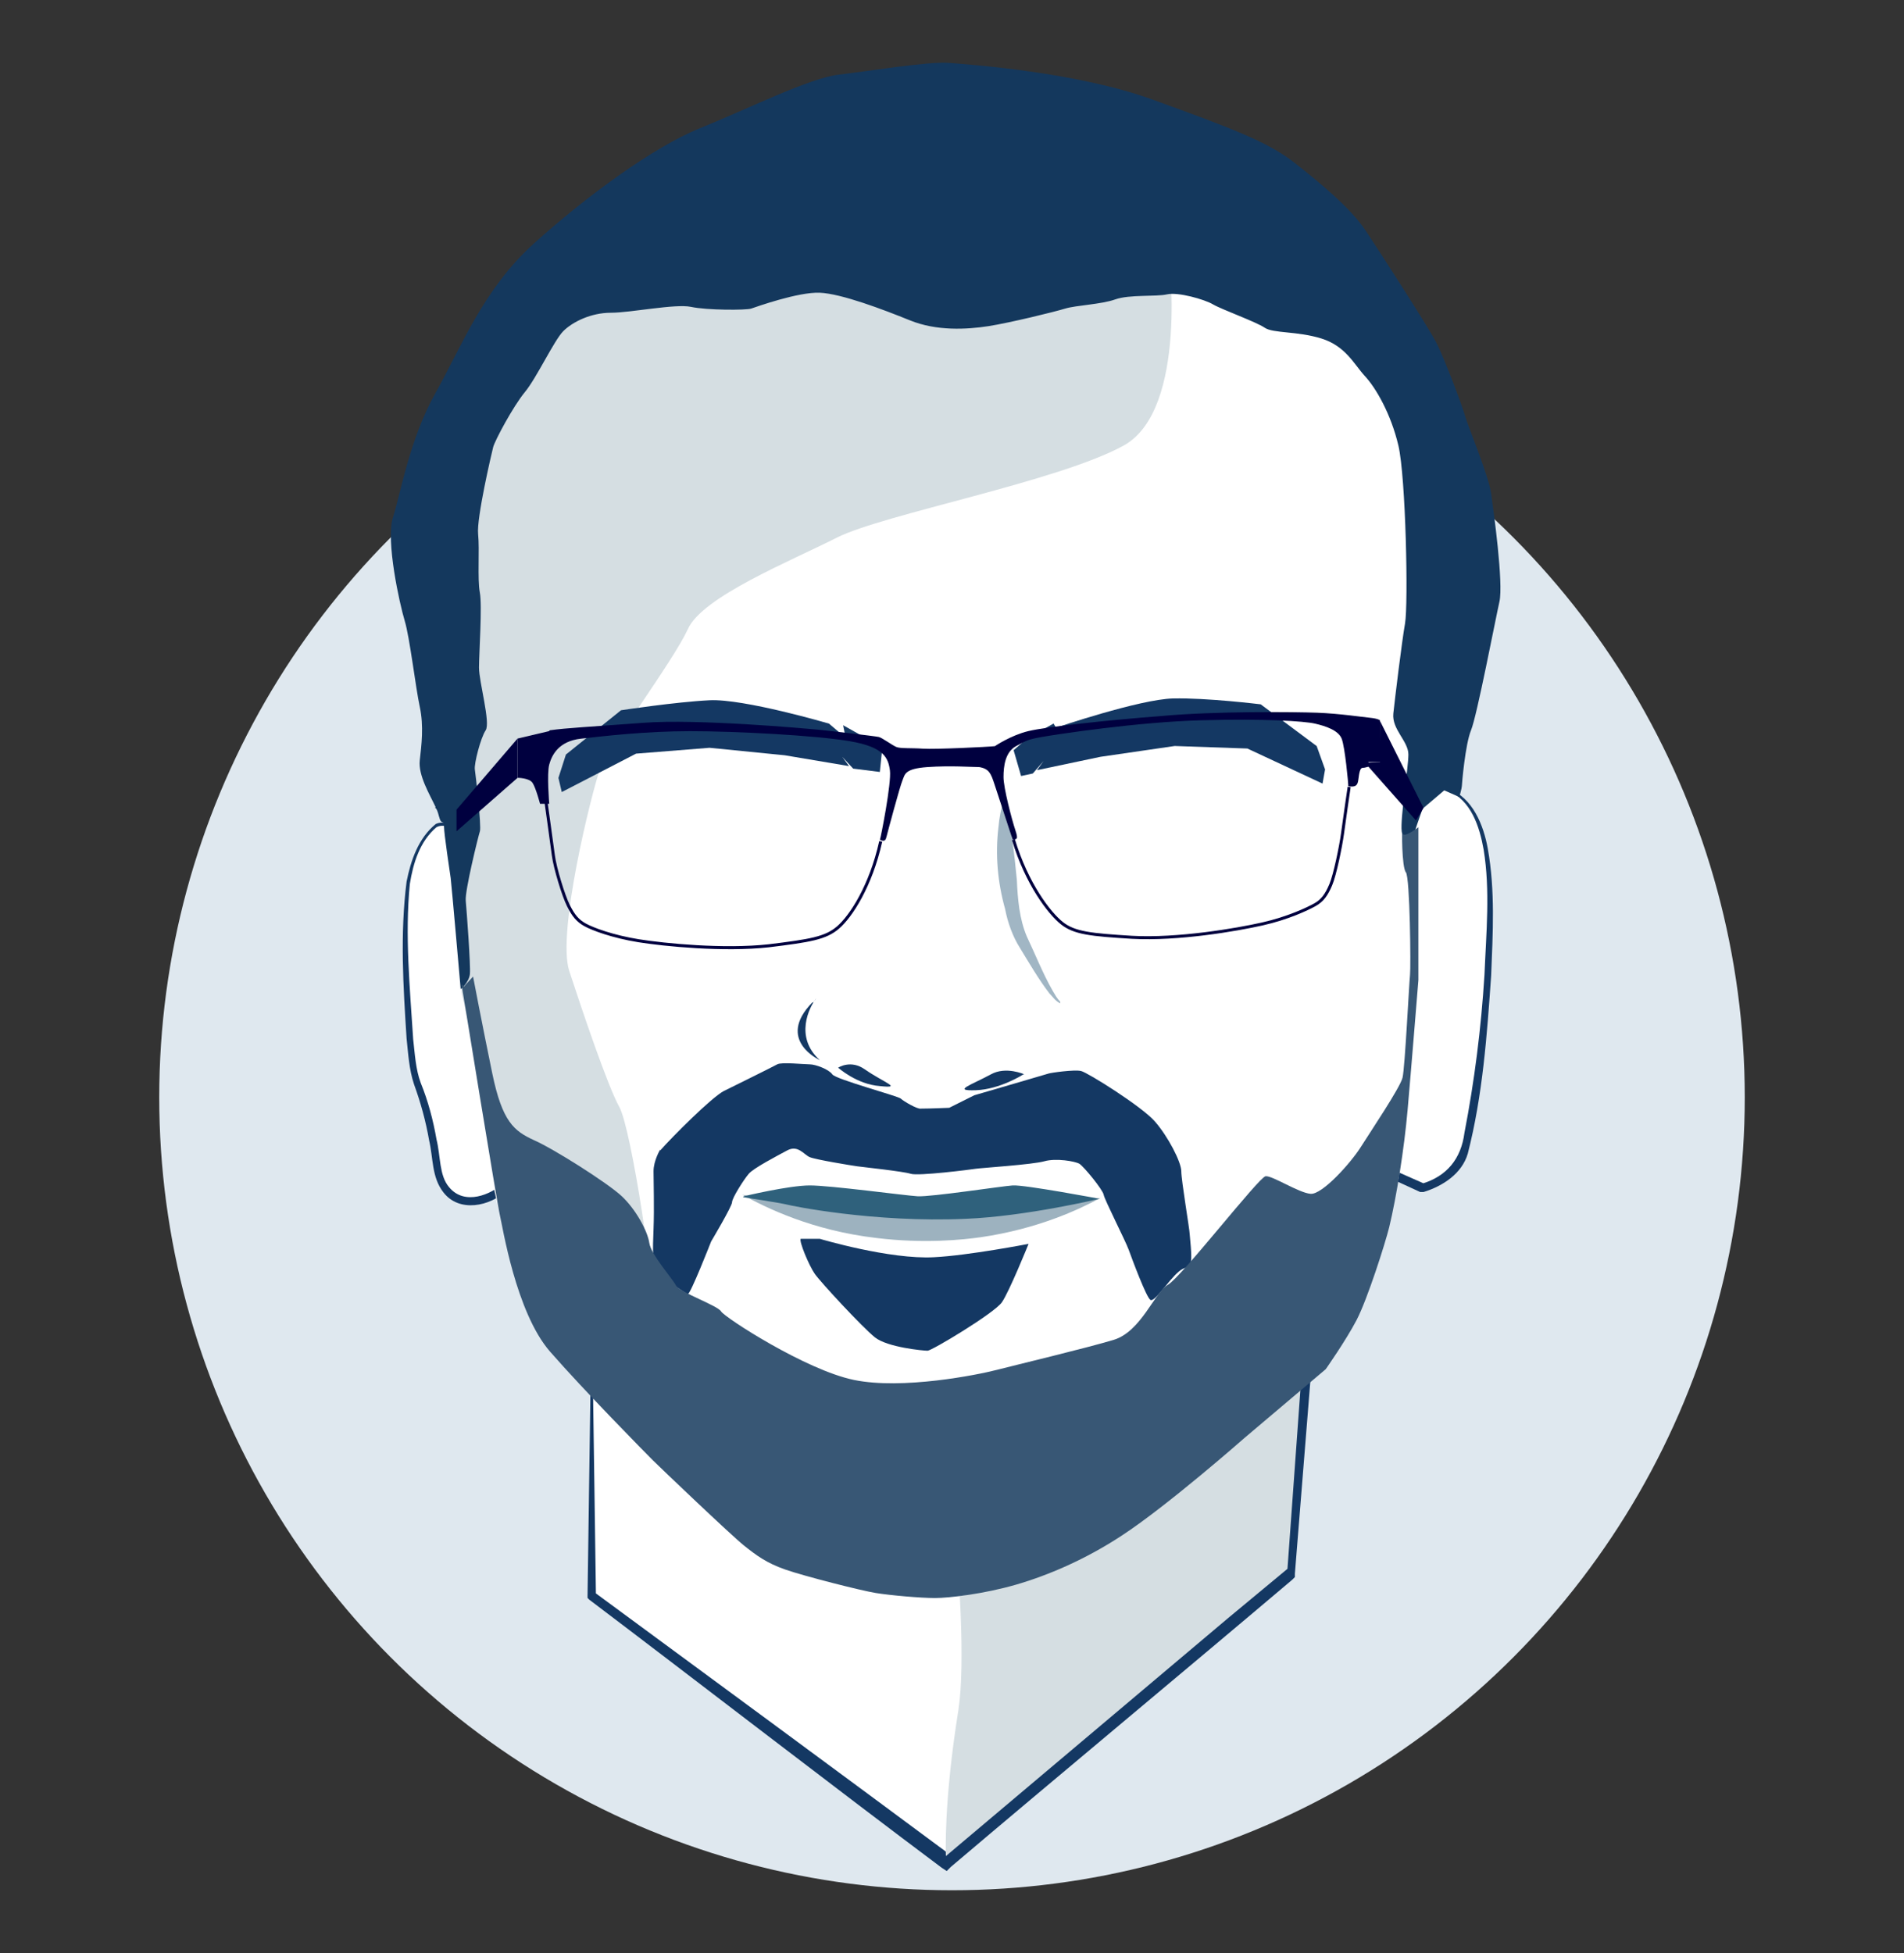 <?xml version="1.0" encoding="UTF-8"?>
<svg xmlns="http://www.w3.org/2000/svg" id="Calque_1" data-name="Calque 1" version="1.1" viewBox="0 0 234 240">
  <rect x="0" y="0" width="234" height="240" fill="#333333" stroke="none"/>
  <defs>
    <style>
      .cls-1 {
        fill: #00003f;
      }

      .cls-1, .cls-2, .cls-3, .cls-4, .cls-5, .cls-6, .cls-7, .cls-8, .cls-9, .cls-10, .cls-11 {
        stroke-width: 0px;
      }

      .cls-2 {
        fill: #7f7f93;
      }

      .cls-3 {
        fill: #385775;
      }

      .cls-4 {
        fill: #2f617c;
      }

      .cls-12 {
        fill: none;
        stroke: #00003f;
        stroke-linejoin: round;
        stroke-width: .37px;
      }

      .cls-5 {
        fill: #14385d;
      }

      .cls-6 {
        fill: #9db2bf;
      }

      .cls-7 {
        fill: #143863;
      }

      .cls-8 {
        fill: #a1b6c4;
      }

      .cls-9 {
        fill: #d5dee2;
      }

      .cls-10 {
        fill: #fff;
      }

      .cls-11 {
        fill: #dfe8ef;
      }
    </style>
  </defs>
  <circle class="cls-11" cx="117" cy="134.85" r="97.43"></circle>
  <path class="cls-7" d="M205.82,106.3"></path>
  <path class="cls-2" d="M196.72,113.85"></path>
  <g>
    <polygon class="cls-10" points="72.73 160.14 72.73 196.16 116.25 228.79 158.22 193.39 160.89 160.14 72.73 160.14"></polygon>
    <path class="cls-7" d="M72.73,160.14l.51,35.92-.21-.41c12.42,9.13,31.51,23.19,43.82,32.33h-1.13c12.32-10.47,29.66-25.14,41.87-35.41l-.31.72,2.77-33.25.92.92c-7.29,0-14.57,0-21.86-.1-13.96-.1-51.83-.62-66.3-.82h0l-.1.1ZM72.73,160.14c25.55-.21,62.91-.92,88.16-.92h.92v.92l-2.67,33.25v.41l-.31.31c-12.11,10.26-29.76,24.94-41.97,35.3l-.51.51-.62-.41c-12.21-9.13-31.1-23.71-43.31-32.94l-.21-.21v-.31l.51-35.92h0Z"></path>
    <path class="cls-9" d="M114.81,164.96s4.72,33.66,2.98,45.16c-1.85,11.49-1.54,17.96-1.54,17.96l34.69-29.25,7.29-6.05,2.67-36.95-46.08,9.13h0Z"></path>
    <path class="cls-10" d="M173.72,101.33s2.46-5.44,4.62-4.21,5.13,3.59,4.82,15.8c-.21,12.11-1.23,17.24-1.23,17.24,0,0-.92,9.03-2.16,11.9-1.23,2.87-4.82,3.9-4.82,3.9l-5.34-2.46,4.11-42.18h0Z"></path>
    <path class="cls-7" d="M173.72,101.33c.72-1.54,1.54-3.18,2.98-4.21.41-.21.82-.31,1.33-.21,2.98,1.13,4.31,4.52,4.82,7.39.92,5.13.62,10.37.41,15.6-.51,7.29-1.03,14.68-2.87,21.86-.72,2.46-3.08,4-5.44,4.72h-.41l-5.34-2.46-.31-.1v-.31c1.44-14.06,2.98-28.12,4.62-42.18h0l.21-.1ZM173.72,101.33c-.51,7.08-1.13,14.16-1.74,21.14-.62,7.08-1.23,14.06-1.95,21.14l-.31-.51,5.34,2.36h-.31c3.08-.92,4.82-3.08,5.23-6.26,1.23-6.36,2.05-12.83,2.46-19.4.21-5.13.72-10.37-.1-15.39-.51-2.87-1.54-6.05-4.41-7.29-.41-.1-.82,0-1.13.21-1.44.92-2.36,2.57-3.08,4h0Z"></path>
    <path class="cls-10" d="M57.65,103.49s-2.77-2.87-4.11-1.95-3.49,3.9-3.69,9.75c-.21,5.85.21,19.19,1.44,22.06s2.05,7.49,2.26,9.03.41,4.11,2.87,5.13,4.82-.72,5.85-1.74c1.03-1.03-3.39-14.88-4.52-21.86-1.44-9.13-.1-20.42-.1-20.42Z"></path>
    <path class="cls-7" d="M57.65,103.49c-1.03-.82-2.57-2.57-4-1.85-2.05,1.74-2.87,4.41-3.28,6.98-.62,6.26,0,12.73.41,19.09.21,1.85.31,3.69.92,5.34.92,2.26,1.54,4.62,1.95,6.98.51,2.05.31,4.41,1.54,5.85,1.95,2.36,5.23.82,6.57-.41-.72-5.54-2.46-10.98-3.49-16.52-1.95-8.42-1.74-17.14-.72-25.55h0l.1.1ZM57.65,103.49c-.51,6.36-.51,12.83.31,19.09.62,4.21,3.18,14.37,4.11,18.68.31,1.44.72,2.87.72,4.41,0,.21-.31.51-.51.62-2.05,1.95-5.85,2.77-7.8.21-1.44-1.85-1.23-4.21-1.74-6.36-.41-2.36-1.03-4.62-1.85-6.88-.62-1.85-.72-3.8-.92-5.64-.41-6.36-.82-12.83,0-19.29.51-2.57,1.44-5.34,3.59-7.08,1.54-.72,3.08,1.13,4.11,2.05h0v.21Z"></path>
    <path class="cls-10" d="M59.49,52.59s-6.57,36.74-5.85,41.36c.72,4.62,2.87,19.7,2.87,24.32s4.41,35.71,9.13,43.92c4.72,8.21,20.94,24.22,27.3,28.94,4,2.98,18.58,6.47,26.58,4.72,8-1.74,10.98-2.87,18.27-7.29,7.29-4.41,22.78-18.88,25.35-21.45s7.8-13.03,9.24-25.86c1.44-12.83,3.69-48.44,3.69-48.44v-4.52c0-1.85-.41-35.3-4-42.59-3.59-7.29-24.73-18.58-28.02-18.58s-44.44-1.85-47.72,0c-3.28,1.85-22.58,4-24.42,6.57s-8.72,9.13-12.42,18.99v-.1Z"></path>
    <path class="cls-9" d="M109.47,29.6l34.17,1.44s2.46,19.29-5.54,23.71c-8,4.41-29.45,8.42-35.2,11.29-5.64,2.87-16.63,7.29-18.37,11.29-1.85,4-9.95,14.78-10.88,17.45s-5.23,19.81-3.69,24.53c1.54,4.72,4.72,14.16,6.16,16.73,1.44,2.57,4.62,22.99,3.9,25.66-.72,2.67-11.6,0-11.6,0l-6.26-16.01-5.44-23.71v-40.64l2.98-36.43,16.42-15.29h33.35Z"></path>
    <path class="cls-7" d="M108.55,91.89l-4.93-2.77.31,1.54-2.05-1.74s-10.47-3.08-14.68-2.87-10.88,1.23-10.88,1.23l-6.77,5.44-.92,2.87.41,1.74,9.13-4.72,9.03-.72,9.24.92,7.9,1.33-.82-1.13,1.33,1.44,3.28.41.31-2.98h.1Z"></path>
    <path class="cls-7" d="M124.56,92.2l1.64-1.44,3.28-1.85.31.51s10.26-3.49,14.37-3.59c4.11-.1,10.78.72,10.78.72l6.88,5.13,1.03,2.87-.31,1.74-9.24-4.31-8.93-.31-9.13,1.33-7.8,1.64.82-1.13-1.33,1.54-1.44.31-.92-3.18Z"></path>
    <path class="cls-7" d="M103.01,131.2s1.54-1.03,3.28.21c2.36,1.64,4.72,2.36,1.85,2.05-2.87-.21-5.13-2.26-5.13-2.26Z"></path>
    <path class="cls-7" d="M125.89,132.02s-2.26-1.03-4.11,0c-2.46,1.33-4.82,2.05-1.85,1.95,2.98-.1,5.85-1.95,5.85-1.95h.1Z"></path>
    <path class="cls-7" d="M99.93,123.19s.51-.62.31-.41c-.72.92-2.67,4.62.51,7.49,0,0-5.44-2.46-.92-7.08h.1Z"></path>
    <path class="cls-5" d="M53.54,99.18c-.72-1.54-2.16-3.9-1.95-5.75s.51-4.21,0-6.57-1.23-8.52-1.85-10.57-2.36-9.85-1.44-12.73,2.05-9.65,5.23-15.29c3.18-5.64,5.85-12.73,12.11-18.37,6.26-5.64,14.57-11.8,20.42-14.16,5.85-2.36,13.44-6.16,17.04-6.57s10.88-1.64,13.55-1.44c2.67.21,15.7,1.13,25.04,4.52,9.34,3.39,14.06,5.13,17.34,7.7,3.28,2.57,6.98,5.64,8.83,8.42,1.85,2.77,7.59,11.7,8.62,13.65s3.28,8,3.59,9.13,2.87,7.29,3.18,9.44,1.54,11.08,1.03,13.34-2.77,14.06-3.49,15.8-1.13,6.67-1.13,6.88-.31,1.33-.31,1.33l-1.85-.82-2.67,2.26s-1.23,3.49-1.33,4-1.03.31-1.23-1.23.82-7.8.82-9.44-2.05-3.08-1.85-5.03c.21-1.95,1.03-8.72,1.44-11.08.41-2.36.1-17.96-.82-21.86-.92-3.9-2.77-7.08-4.11-8.52-1.33-1.44-2.36-3.69-5.34-4.62s-5.95-.62-6.98-1.33-5.34-2.26-6.36-2.87-4.31-1.54-5.64-1.23c-1.33.31-4.62,0-6.36.62-1.74.62-4.82.72-6.16,1.13s-6.77,1.74-9.44,2.16c-2.67.41-6.36.62-9.65-.72-3.28-1.33-8.42-3.28-11.08-3.39-2.67-.1-7.8,1.74-8.42,1.95s-5.44.21-7.39-.21c-1.95-.41-7.39.72-9.85.72s-4.72,1.13-5.85,2.26-3.28,5.75-4.72,7.49-3.69,5.95-3.9,6.77-2.05,8.72-1.85,10.67-.1,5.54.21,7.18-.1,7.49-.1,9.24,1.44,6.77.82,7.7-1.44,4.11-1.33,4.82.82,6.98.62,7.59-1.85,7.29-1.74,8.52.62,8,.51,9.03-1.13,1.85-1.13,1.85c0,0-1.13-12.93-1.23-13.65s-.82-5.44-.82-6.36-.31,0-.62-1.23-.51-1.03-.51-1.03l.1-.1Z"></path>
    <path class="cls-7" d="M81.15,141.36c1.44-1.64,6.26-6.47,7.8-7.29,0,0,6.05-2.98,6.57-3.28s3.28,0,4,0,2.36.62,2.77,1.23,8.11,2.67,8.42,2.98,2.05,1.33,2.46,1.23c1.13,0,3.49-.1,3.49-.1l3.08-1.54s8.83-2.57,9.13-2.67,3.18-.51,4-.31,7.39,4.31,9.03,6.16,3.28,5.03,3.28,6.16,1.03,7.18,1.03,7.7c.51,5.13,0,3.49-1.33,4.62s-2.98,3.8-3.49,3.49-2.26-5.03-2.67-6.16-2.98-6.16-3.08-6.77-2.46-3.49-2.98-3.8-2.87-.72-4.31-.31-7.8.82-8.42.92-7.08.92-8,.62-5.85-.82-6.57-.92-5.13-.82-5.85-1.13-1.44-1.54-2.77-.82c-1.33.72-4.11,2.16-4.72,2.87s-2.05,2.98-2.05,3.49-2.57,4.82-2.57,4.82c0,0-2.57,6.57-2.87,6.47s-2.77-1.74-3.59-2.57c-.82-.82-.72-2.87-.62-5.44s0-5.75,0-7.08.82-2.67.82-2.67v.1Z"></path>
    <path class="cls-7" d="M100.75,152.23s8.62,2.57,14.06,2.26c4.21-.21,11.6-1.64,11.6-1.64,0,0-2.36,5.85-3.28,7.18s-8.62,5.95-9.13,5.95-4.93-.41-6.47-1.64c-1.54-1.23-6.67-6.77-7.39-7.8s-1.95-4-1.74-4.31h2.36Z"></path>
    <path class="cls-3" d="M56.72,120.93s4.41,27.2,4.72,28.43,1.95,11.9,6.16,16.73c4.21,4.82,11.8,12.52,12.62,13.34s9.65,9.24,11.19,10.47c1.54,1.23,2.77,2.16,5.13,2.98s9.24,2.57,11.08,2.87,5.54.62,7.29.62,6.05-.51,9.95-1.64c3.9-1.13,8.52-3.08,13.03-6.05,5.64-3.69,15.09-12.01,15.09-12.01l9.95-8.42s2.46-3.49,3.8-6.05c1.33-2.57,3.49-9.34,4-11.39.92-3.8,1.85-9.75,2.26-14.37s1.33-16.01,1.33-16.01v-18.78s-1.85,1.44-1.95.72-.1,4.21.41,4.82.62,11.7.51,12.62-.62,11.39-.92,12.62-3.9,6.57-5.13,8.52c-1.23,1.95-4.72,5.85-6.16,5.75s-4.72-2.26-5.54-2.16-10.37,12.42-12.01,13.34-3.28,5.75-6.67,6.77-12.01,3.08-14.37,3.69-11.6,2.46-17.55,1.23c-5.95-1.23-15.91-7.7-16.32-8.42s-5.13-2.36-5.54-3.18-3.08-3.8-3.28-5.23-1.64-4.11-3.39-5.75-8.42-5.85-10.78-6.88c-2.46-1.13-3.9-2.26-5.13-8.21-1.23-5.95-2.36-11.9-2.36-11.9l-1.13,1.23-.31-.31Z"></path>
    <path class="cls-8" d="M123.53,98.36c.72,3.18,1.13,6.47,1.44,9.75.1,2.36.31,4.82,1.23,6.98,1.03,2.16,1.95,4.52,3.18,6.67.31.51.51.92.92,1.33v.21c-.62-.31-.92-.82-1.33-1.23-1.33-1.74-2.46-3.69-3.59-5.54-.92-1.44-1.54-3.18-1.85-4.82-.92-3.28-1.23-6.67-.82-10.06.1-1.13.31-2.26.62-3.28h.21Z"></path>
    <g>
      <polygon class="cls-1" points="56.11 99.49 63.6 90.76 63.6 95.59 56.11 102.15 56.11 99.49"></polygon>
      <polygon class="cls-1" points="169.61 88.61 174.95 99.28 174.02 100.82 167.76 93.74 169.61 93.64 169.61 88.61"></polygon>
      <path class="cls-12" d="M67.09,98.46s.72,5.13.92,6.67,1.23,4.93,1.85,6.16,1.13,1.85,2.05,2.36,3.39,1.44,6.57,1.95,10.47,1.23,16.01.62c5.03-.62,6.98-.92,8.52-2.26,1.54-1.33,4-5.03,5.23-10.57"></path>
      <path class="cls-12" d="M165.81,96.71s-.62,4.21-.82,5.75c-.21,1.54-.92,5.03-1.44,6.26s-1.03,1.95-1.95,2.46-3.28,1.64-6.47,2.36-10.37,1.95-16.01,1.64c-5.03-.31-7.08-.51-8.62-1.74s-4.31-4.82-5.95-10.26"></path>
      <path class="cls-1" d="M67.5,89.84l-3.9.92v4.82s1.44,0,1.85.62.92,2.57.92,2.57h1.13s-.31-3.69,0-4.82,1.13-2.87,3.9-3.18,7.9-.92,13.44-.92,15.39.51,19.6,1.23c4.21.72,4.72,2.05,4.93,3.59s-1.13,8.31-1.23,8.52c.62.31.72,0,.82-.41s1.64-6.16,1.95-6.88.21-1.44,3.08-1.64,5.44,0,6.36,0c1.23.21,1.44.82,1.85,2.05l2.26,6.88c.51-.1.72,0,.31-1.23s-1.44-5.13-1.44-6.47.21-3.08,1.54-3.8,1.44-.82,3.18-1.13c1.74-.31,11.8-1.85,19.6-2.05,7.8-.21,12.62.1,13.96.41s2.87.82,3.28,1.85.82,5.54.82,5.85c.82.1,1.13,0,1.23-.82s.21-1.44.51-1.44.92-.21.92-.21l-.21-.51h1.64c0-.1-.21-5.13-.21-5.13,0,0-.21-.21-1.23-.31s-3.69-.51-6.47-.62c-2.77-.1-12.52-.21-19.19.41-6.67.51-14.16,1.33-16.32,1.85s-4.11,1.85-4.11,1.85c-.92.1-7.39.41-8.83.31s-2.77,0-3.28-.21-1.74-1.13-2.16-1.23-6.57-.82-7.7-.92-14.57-1.33-21.24-.82c-6.77.51-9.34.62-11.49.92l-.1.1Z"></path>
    </g>
    <path class="cls-6" d="M91.21,146.8c8,1.64,14.78,2.05,19.5,2.26h6.67c7.49-.21,13.55-1.03,17.86-1.85-2.67,1.44-7.7,3.8-14.68,4.82-2.16.31-6.98.82-12.83.1-7.9-.92-13.55-3.69-16.52-5.34Z"></path>
    <path class="cls-4" d="M91.41,147s5.54-1.33,8.11-1.33,11.6,1.23,13.24,1.33,10.26-1.23,11.7-1.33,10.67,1.64,10.67,1.64c0,0-9.03,2.16-16.42,2.46-11.39.51-21.65-1.64-21.96-1.74-.82-.21-5.44-.92-5.44-.92l.1-.1Z"></path>
  </g>
</svg>
